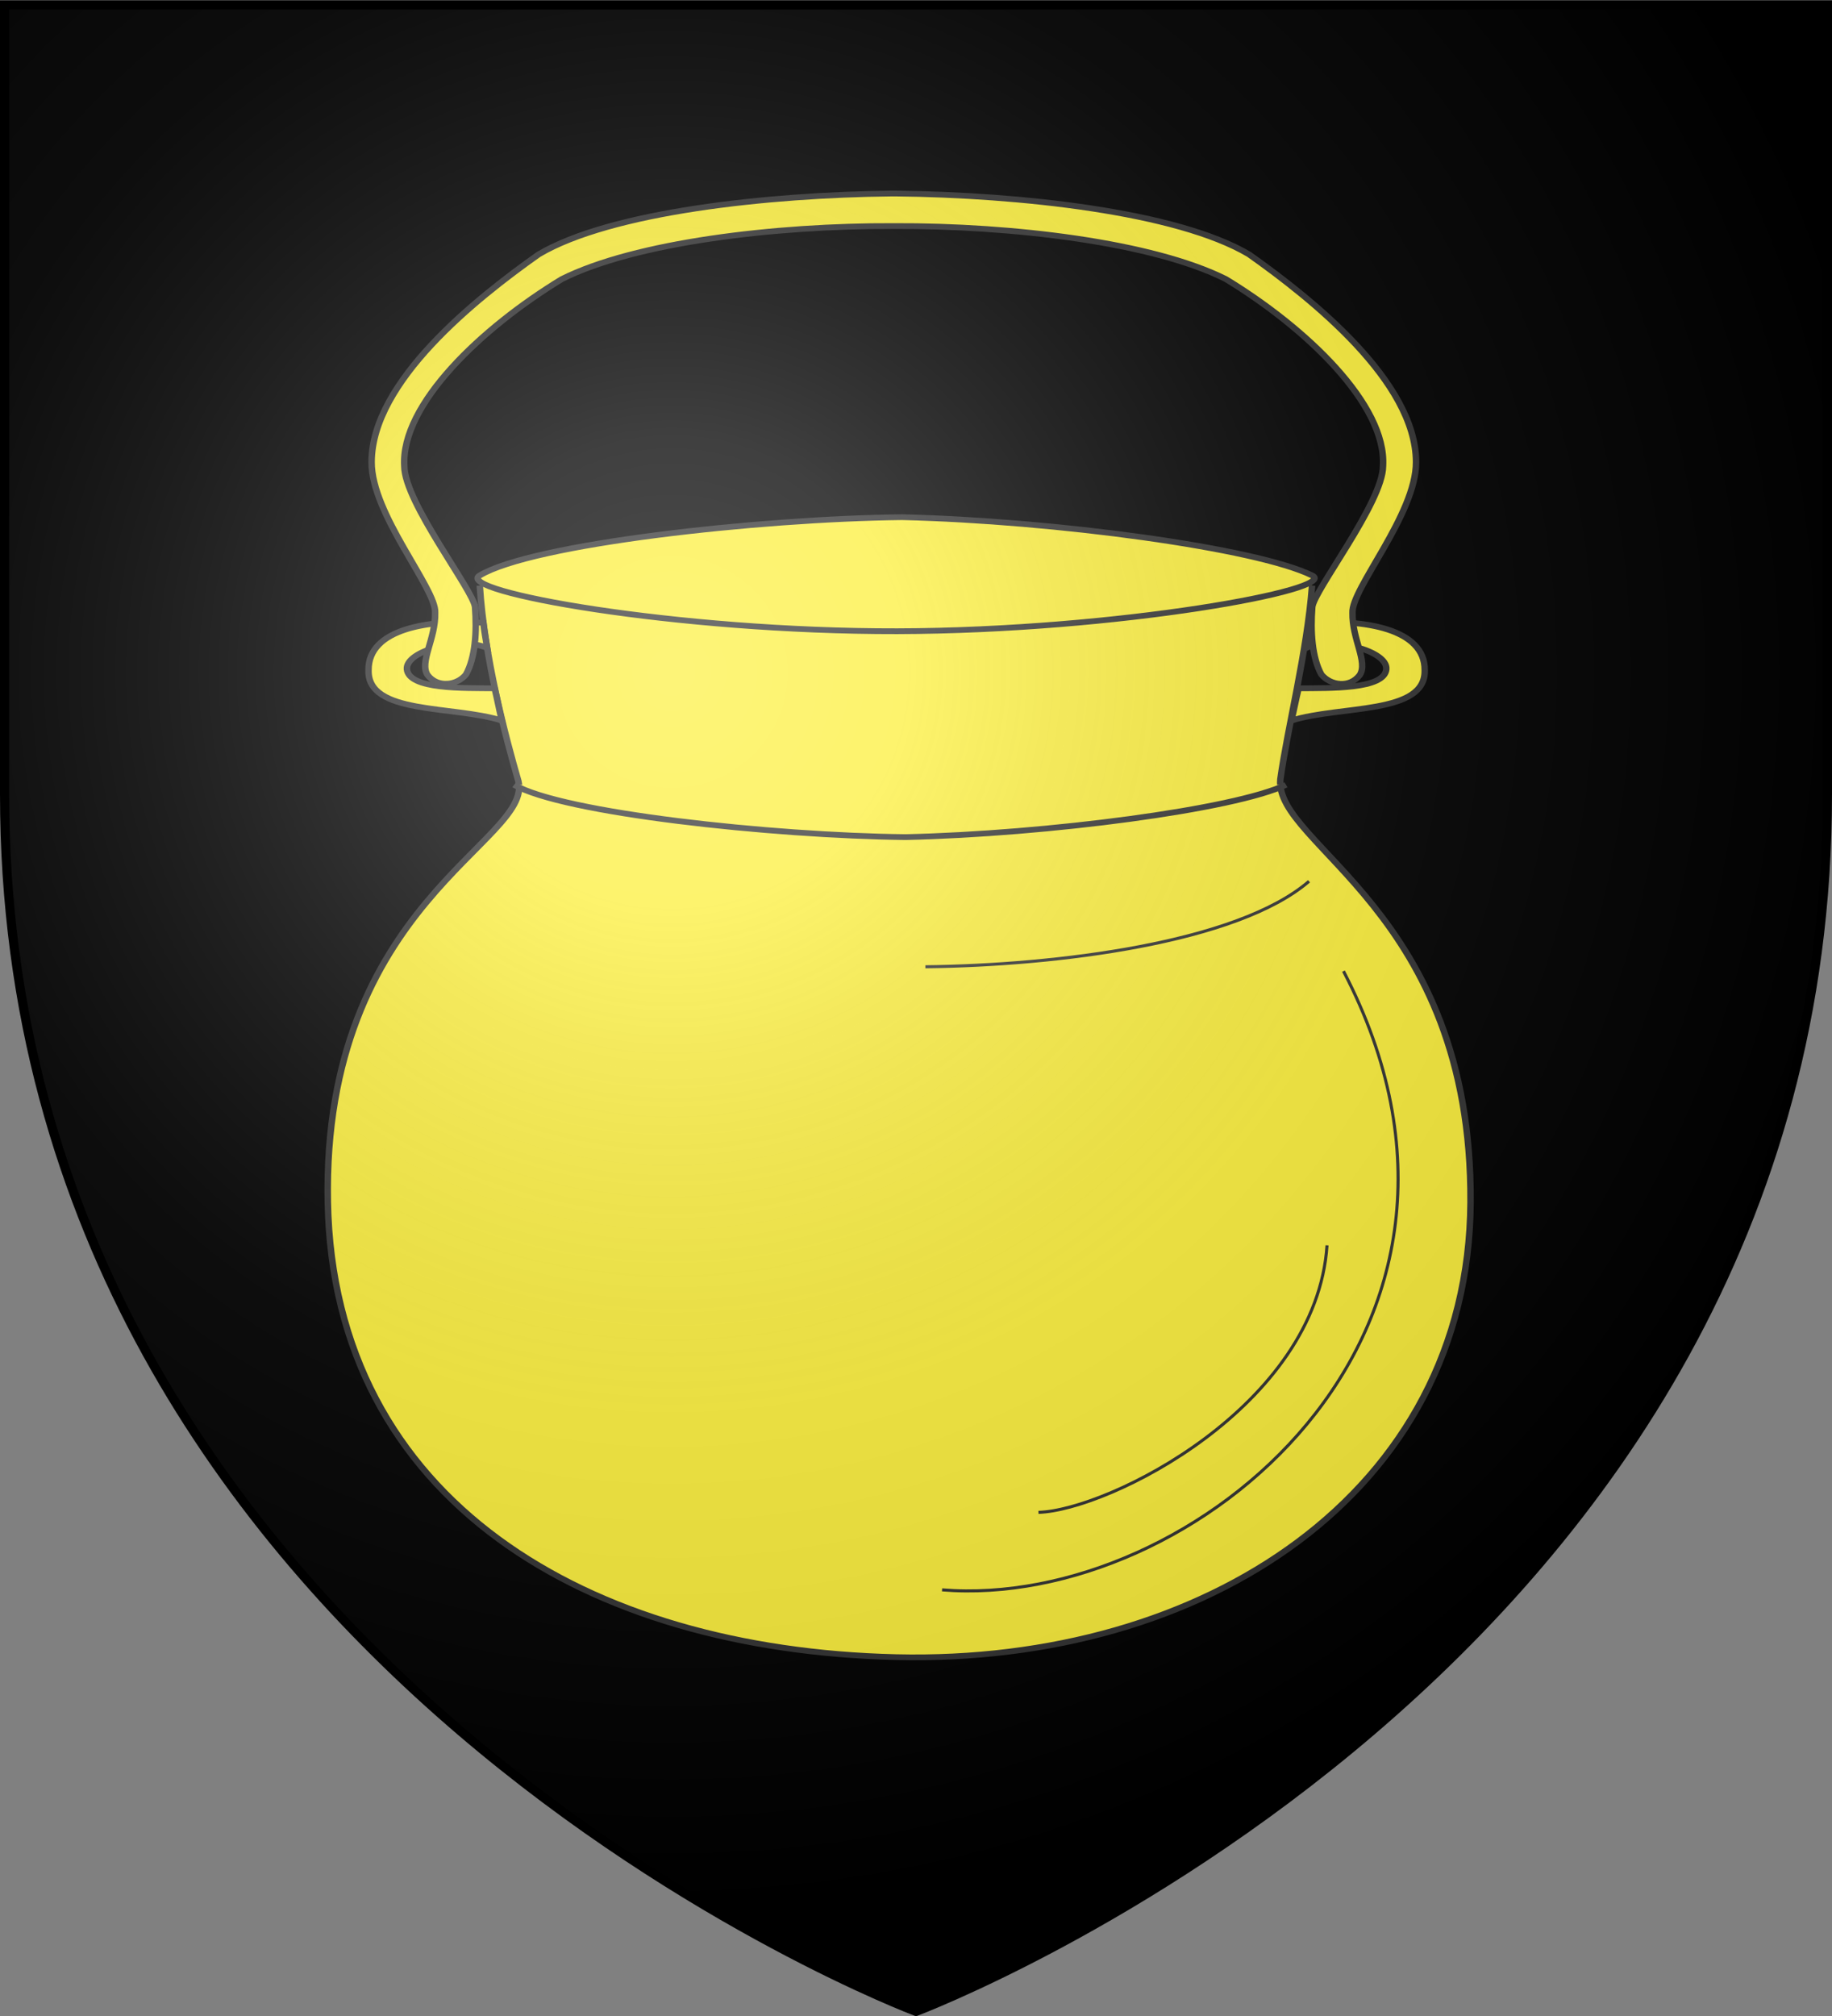 <svg xmlns="http://www.w3.org/2000/svg" xmlns:xlink="http://www.w3.org/1999/xlink" width="600" height="660" viewBox="-300 -300 600 660"><rect x="-300" y="-300" width="600" height="660" fill="#808080" stroke="none"/><defs><radialGradient id="b" cx="-80" cy="-80" r="405" gradientUnits="userSpaceOnUse"><stop offset="0" style="stop-color:#fff;stop-opacity:.31"/><stop offset=".19" style="stop-color:#fff;stop-opacity:.25"/><stop offset=".6" style="stop-color:#6b6b6b;stop-opacity:.125"/><stop offset="1" style="stop-color:#000;stop-opacity:.125"/></radialGradient><path id="a" d="M-298.5-298.5h597V-40C298.5 246.2 0 358.39 0 358.39S-298.5 246.2-298.5-40z"/></defs><use xlink:href="#a" width="600" height="660" style="fill:#000"/><g style="fill:#fcef3c;fill-opacity:1;stroke:#313131;stroke-width:1.109;stroke-miterlimit:4;stroke-opacity:1;stroke-dasharray:none;display:inline"><g style="fill:#fcef3c;fill-opacity:1;stroke:#313131;stroke-width:1.109;stroke-miterlimit:4;stroke-opacity:1;stroke-dasharray:none"><g style="fill:#fcef3c;stroke:#313131;stroke-width:1.285;stroke-miterlimit:4;stroke-opacity:1;stroke-dasharray:none"><path d="M372.79 291.253c-.982 14.673-4.905 31.867-6.306 43.177-1.22 14.75 38.127 29.316 37.797 94.221-.33 64.906-53.003 103.048-114.194 101.412-61.191-1.637-111.782-34.787-112.904-101.412-1.121-66.624 40.767-80.336 37.878-93.8-2.558-9.91-6.797-27.805-7.674-43.598" style="fill:#fcef3c;fill-opacity:1;fill-rule:evenodd;stroke:#313131;stroke-width:1.285;stroke-linecap:butt;stroke-linejoin:miter;stroke-miterlimit:4;stroke-opacity:1;stroke-dasharray:none" transform="matrix(1.648 0 0 1.469 -484.637 -536.141)"/><path d="M214.215 335.65c9.572 6.264 51.106 11.34 77.828 11.66 28.174-.717 65.313-6.188 75.557-11.66M372.806 288.998c5.525 3.049-38.415 12.316-82.446 12.426s-88.152-8.936-82.99-12.426c10.324-6.98 55.121-12.635 83.943-12.993 30.388.8 70.444 6.896 81.493 12.993zM210.34 314.148c-6.213-.075-17.058.3-17.433-4.267-.3-4.118 10.639-7.337 15.954-4.717-.317-2.142-.542-3.519-.766-5.615-10.706-.823-22.899 1.273-22.824 10.556-.225 9.958 16.62 7.786 26.503 11.23-.524-2.395-.91-4.791-1.433-7.187zM370.105 314.148c6.214-.075 17.059.3 17.433-4.267.3-4.118-10.638-7.337-15.954-4.717.318-2.142.542-3.519.767-5.615 10.706-.823 22.898 1.273 22.824 10.556.224 9.958-16.62 7.786-26.503 11.23.524-2.395.909-4.791 1.433-7.187z" style="fill:#fcef3c;fill-opacity:1;fill-rule:evenodd;stroke:#313131;stroke-width:1.285;stroke-linecap:butt;stroke-linejoin:miter;stroke-miterlimit:4;stroke-opacity:1;stroke-dasharray:none" transform="matrix(1.648 0 0 1.469 -484.637 -536.141)"/><path d="M200.95 313.13c-1.429.099-2.928-.462-3.937-1.937-1.685-2.909 1.614-8.046 1.5-13.875.29-5.369-12.689-21.967-12.625-33.625.063-17.882 20.547-36.228 33.188-46.25 14.292-9.502 45.674-13.29 70.125-13.562.303.002.632-.003.937 0 24.45.272 55.834 4.06 70.125 13.562 12.64 10.022 33.125 28.368 33.188 46.25.064 11.658-12.914 28.256-12.625 33.625-.114 5.83 3.123 10.966 1.437 13.875-2.017 2.949-5.832 2.317-7.625-.125-1.879-3.807-2.179-9.62-1.812-15 .272-3.659 14.015-23.287 14.062-31.437.722-13.757-15.351-30.85-31.25-41.688-14.572-8.183-42.381-11.925-65.937-11.812h-.063c-23.555-.113-51.365 3.629-65.937 11.812-15.898 10.838-32.035 27.93-31.313 41.688.047 8.15 13.791 27.778 14.063 31.437.367 5.38.066 11.193-1.813 15-.896 1.221-2.257 1.965-3.687 2.063z" style="fill:#fcef3c;fill-opacity:1;fill-rule:evenodd;stroke:#313131;stroke-width:1.285;stroke-linecap:butt;stroke-linejoin:miter;stroke-miterlimit:4;stroke-opacity:1;stroke-dasharray:none;marker-mid:none" transform="matrix(1.648 0 0 1.469 -484.637 -536.141)"/></g></g></g><path d="M8.537 220.488C90.34 227.202 201.734 136.409 140 17.927" style="color:#000;fill:none;stroke:#313131;stroke-width:1;stroke-linecap:butt;stroke-linejoin:miter;stroke-miterlimit:4;stroke-opacity:1;stroke-dasharray:none;stroke-dashoffset:0;marker:none;visibility:visible;display:inline;overflow:visible"/><path d="M40.107 195.12c22.994-.705 91.012-34.717 94.508-87.416M3.07 16.505c42.36-.442 102.156-7.684 125.656-27.992" style="color:#000;fill:none;stroke:#313131;stroke-width:1;stroke-linecap:butt;stroke-linejoin:miter;stroke-miterlimit:4;stroke-opacity:1;stroke-dasharray:none;stroke-dashoffset:0;marker:none;visibility:visible;display:inline;overflow:visible"/><use xlink:href="#a" width="600" height="660" style="fill:url(#b)"/><path d="M-298.5-298.39h597v258.5C298.5 246.31 0 358.5 0 358.5S-298.5 246.31-298.5-39.89z" style="fill:none;stroke:#000;stroke-width:3"/></svg>